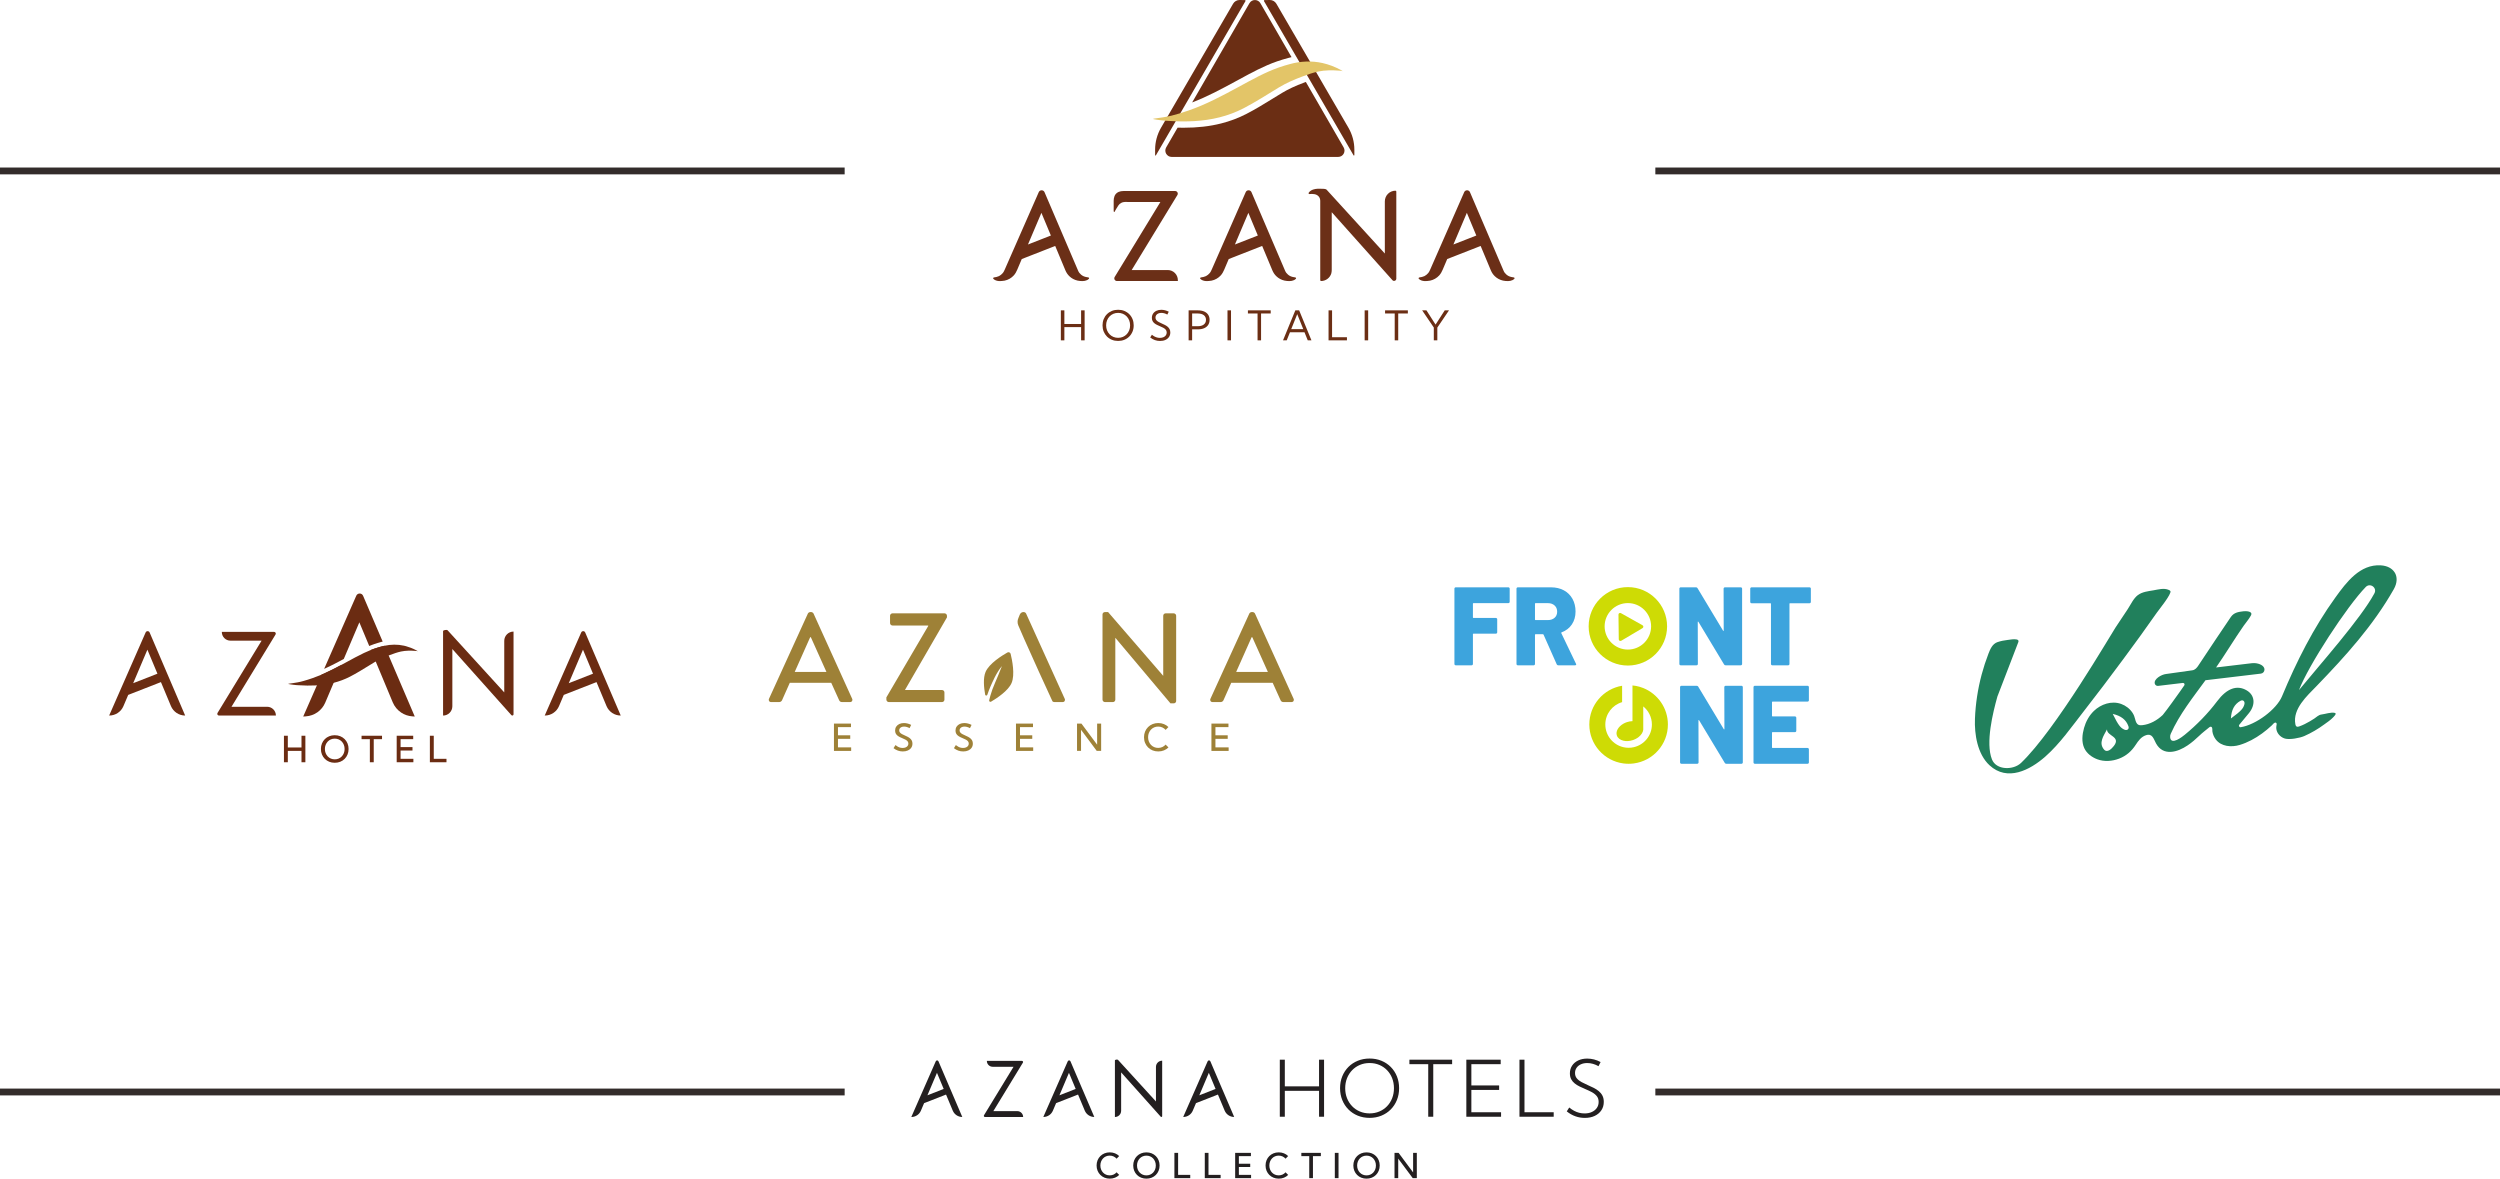 <?xml version="1.0" encoding="UTF-8"?>
<!DOCTYPE svg PUBLIC "-//W3C//DTD SVG 1.1//EN" "http://www.w3.org/Graphics/SVG/1.1/DTD/svg11.dtd">
<!-- Creator: CorelDRAW -->
<svg xmlns="http://www.w3.org/2000/svg" xml:space="preserve" width="182.944mm" height="86.251mm" version="1.1" style="shape-rendering:geometricPrecision; text-rendering:geometricPrecision; image-rendering:optimizeQuality; fill-rule:evenodd; clip-rule:evenodd"
viewBox="0 0 18197.59 8579.48"
 xmlns:xlink="http://www.w3.org/1999/xlink"
 xmlns:xodm="http://www.corel.com/coreldraw/odm/2003"
 data-name="Layer 2">
 <defs>
  <style type="text/css">
   <![CDATA[
    .fil4 {fill:#332C2B;fill-rule:nonzero}
    .fil1 {fill:#CEDB05;fill-rule:nonzero}
    .fil0 {fill:#3DA4DD;fill-rule:nonzero}
    .fil5 {fill:#21805C;fill-rule:nonzero}
    .fil6 {fill:#231F20;fill-rule:nonzero}
    .fil2 {fill:#6B2C12;fill-rule:nonzero}
    .fil7 {fill:#6B2E14;fill-rule:nonzero}
    .fil9 {fill:#6B2F17;fill-rule:nonzero}
    .fil3 {fill:#9E8137;fill-rule:nonzero}
    .fil8 {fill:#E3C568;fill-rule:nonzero}
   ]]>
  </style>
 </defs>
 <g id="Layer_x0020_1">
  <g id="_2085343243888">
   <path class="fil0" d="M10986.26 4387.44c-1.89,1.9 -4.19,2.84 -6.88,2.84l-253.88 0c-2.72,0 -4.06,1.35 -4.06,4.05l0 99.77c0,2.71 1.34,4.05 4.06,4.05l163.03 0c2.7,0 4.98,0.95 6.89,2.84 1.88,1.9 2.83,4.19 2.83,6.89l0 94.9c0,2.72 -0.95,5.01 -2.83,6.89 -1.91,1.91 -4.2,2.84 -6.89,2.84l-163.03 0c-2.72,0 -4.06,1.35 -4.06,4.05l0 216.57c0,2.72 -0.94,5 -2.83,6.89 -1.9,1.9 -4.2,2.83 -6.9,2.83l-115.17 0c-2.72,0 -5.01,-0.94 -6.89,-2.83 -1.9,-1.89 -2.84,-4.18 -2.84,-6.89l0 -548.3c0,-2.7 0.94,-4.99 2.84,-6.89 1.88,-1.89 4.18,-2.84 6.89,-2.84l382.84 0c2.7,0 4.99,0.95 6.88,2.84 1.89,1.9 2.84,4.2 2.84,6.89l0 95.71c0,2.72 -0.95,5.01 -2.84,6.89z"/>
   <path class="fil0" d="M11173.21 4394.34l0 115.18c0,2.72 1.35,4.06 4.06,4.06l90.03 0c20,0 36.22,-5.54 48.67,-16.63 12.42,-11.07 18.65,-25.81 18.65,-44.2 0,-18.92 -6.23,-34.06 -18.65,-45.42 -12.45,-11.36 -28.67,-17.04 -48.67,-17.04l-90.03 0c-2.71,0 -4.06,1.36 -4.06,4.06zm158.17 441.24l-95.71 -215.75c-1.08,-2.16 -2.72,-3.25 -4.86,-3.25l-53.54 0c-2.71,0 -4.06,1.36 -4.06,4.06l0 212.51c0,2.71 -0.94,5 -2.83,6.89 -1.9,1.9 -4.2,2.83 -6.89,2.83l-115.18 0c-2.72,0 -5.01,-0.94 -6.89,-2.83 -1.91,-1.89 -2.84,-4.19 -2.84,-6.89l0 -548.3c0,-2.7 0.94,-4.99 2.84,-6.88 1.88,-1.9 4.18,-2.84 6.89,-2.84l240.9 0c35.68,0 67.03,7.3 94.08,21.89 27.04,14.6 47.99,35.29 62.87,62.05 14.86,26.77 22.3,57.46 22.3,92.06 0,36.24 -8.92,67.6 -26.77,94.09 -17.84,26.5 -42.72,45.71 -74.61,57.58 -2.72,1.09 -3.53,2.98 -2.44,5.68l107.06 223.05c1.08,2.17 1.63,3.79 1.63,4.86 0,4.34 -2.98,6.49 -8.92,6.49l-121.67 0c-5.41,0 -9.19,-2.43 -11.35,-7.29z"/>
   <path class="fil0" d="M12549.06 4277.94c1.89,-1.89 4.18,-2.84 6.89,-2.84l115.18 0c2.71,0 4.99,0.95 6.89,2.84 1.89,1.9 2.83,4.2 2.83,6.89l0 548.3c0,2.72 -0.94,5.01 -2.83,6.89 -1.9,1.9 -4.19,2.84 -6.89,2.84l-110.31 0c-5.41,0 -9.2,-2.16 -11.36,-6.5l-186.55 -309.83c-1.08,-1.63 -2.17,-2.3 -3.23,-2.04 -1.1,0.28 -1.63,1.5 -1.63,3.65l0.81 304.98c0,2.72 -0.94,5.01 -2.83,6.89 -1.9,1.9 -4.2,2.84 -6.89,2.84l-115.18 0c-2.72,0 -5,-0.94 -6.89,-2.84 -1.9,-1.88 -2.83,-4.18 -2.83,-6.89l0 -548.3c0,-2.7 0.94,-4.99 2.83,-6.89 1.89,-1.89 4.18,-2.84 6.89,-2.84l111.12 0c5.4,0 9.19,2.18 11.36,6.49l185.74 309.04c1.07,1.63 2.15,2.31 3.24,2.03 1.07,-0.27 1.62,-1.48 1.62,-3.65l-0.82 -304.16c0,-2.7 0.94,-4.99 2.84,-6.89z"/>
   <path class="fil0" d="M13178.46 4277.94c1.89,1.9 2.84,4.2 2.84,6.89l0 96.53c0,2.71 -0.95,4.99 -2.84,6.89 -1.9,1.9 -4.2,2.83 -6.89,2.83l-141.95 0c-2.72,0 -4.05,1.35 -4.05,4.06l0 437.99c0,2.72 -0.95,5.01 -2.84,6.89 -1.9,1.9 -4.2,2.84 -6.89,2.84l-115.18 0c-2.72,0 -5,-0.94 -6.89,-2.84 -1.9,-1.88 -2.83,-4.18 -2.83,-6.89l0 -437.99c0,-2.71 -1.36,-4.06 -4.06,-4.06l-137.07 0c-2.72,0 -5.01,-0.94 -6.9,-2.83 -1.9,-1.9 -2.83,-4.19 -2.83,-6.89l0 -96.53c0,-2.7 0.94,-4.99 2.83,-6.89 1.89,-1.89 4.19,-2.84 6.9,-2.84l421.77 0c2.7,0 4.99,0.95 6.89,2.84z"/>
   <path class="fil0" d="M12554.19 4994.69c1.88,-1.89 4.18,-2.83 6.89,-2.83l115.18 0c2.71,0 4.99,0.94 6.89,2.83 1.89,1.9 2.83,4.2 2.83,6.89l0 548.3c0,2.72 -0.94,5.01 -2.83,6.89 -1.9,1.9 -4.19,2.84 -6.89,2.84l-110.31 0c-5.41,0 -9.2,-2.16 -11.36,-6.5l-186.55 -309.83c-1.08,-1.62 -2.17,-2.3 -3.24,-2.04 -1.09,0.29 -1.62,1.5 -1.62,3.66l0.81 304.97c0,2.72 -0.94,5.01 -2.83,6.89 -1.9,1.9 -4.2,2.84 -6.89,2.84l-115.18 0c-2.72,0 -5,-0.94 -6.89,-2.84 -1.91,-1.88 -2.84,-4.18 -2.84,-6.89l0 -548.3c0,-2.7 0.94,-4.99 2.84,-6.89 1.89,-1.89 4.18,-2.83 6.89,-2.83l111.12 0c5.4,0 9.19,2.17 11.36,6.49l185.74 309.03c1.07,1.63 2.15,2.31 3.24,2.03 1.07,-0.27 1.62,-1.48 1.62,-3.65l-0.82 -304.16c0,-2.7 0.94,-4.99 2.84,-6.89z"/>
   <path class="fil0" d="M13164.13 5104.19c-1.89,1.9 -4.19,2.84 -6.88,2.84l-254.7 0c-2.71,0 -4.06,1.35 -4.06,4.05l0 99.77c0,2.72 1.35,4.05 4.06,4.05l163.04 0c2.69,0 4.98,0.95 6.88,2.84 1.89,1.9 2.84,4.19 2.84,6.89l0 94.9c0,2.72 -0.95,5.01 -2.84,6.89 -1.9,1.91 -4.2,2.84 -6.88,2.84l-163.04 0c-2.71,0 -4.06,1.35 -4.06,4.05l0 107.07c0,2.71 1.35,4.06 4.06,4.06l254.7 0c2.7,0 4.99,0.94 6.88,2.84 1.89,1.89 2.84,4.19 2.84,6.88l0 95.71c0,2.72 -0.95,5 -2.84,6.89 -1.89,1.9 -4.19,2.83 -6.88,2.83l-383.66 0c-2.72,0 -5,-0.94 -6.89,-2.83 -1.9,-1.89 -2.83,-4.18 -2.83,-6.89l0 -548.3c0,-2.7 0.94,-4.99 2.83,-6.89 1.89,-1.89 4.18,-2.83 6.89,-2.83l383.66 0c2.7,0 4.99,0.94 6.88,2.83 1.89,1.9 2.84,4.2 2.84,6.89l0 95.71c0,2.72 -0.95,5.01 -2.84,6.89z"/>
   <path class="fil1" d="M11849.3 4728.32c-93.3,0 -169.22,-75.93 -169.22,-169.22 0,-93.3 75.92,-169.22 169.22,-169.22 93.3,0 169.22,75.92 169.22,169.22 0,93.29 -75.92,169.22 -169.22,169.22zm0 -454.7c-157.65,0 -285.48,127.83 -285.48,285.48 0,157.65 127.83,285.48 285.48,285.48 157.65,0 285.48,-127.83 285.48,-285.48 0,-157.65 -127.83,-285.48 -285.48,-285.48z"/>
   <path class="fil1" d="M11877.34 4507.17l78.57 44.13c8.05,4.52 8.19,16.05 0.26,20.76l-77.51 46 -77.49 45.98c-7.94,4.71 -17.99,-0.94 -18.1,-10.16l-1.08 -90.11 -1.07 -90.11c-0.11,-9.23 9.81,-15.11 17.86,-10.59l78.57 44.12z"/>
   <path class="fil1" d="M11961.22 5008.24c-17.23,-6.92 -35.23,-12.23 -53.92,-15.67 -0.17,-0.06 -0.41,-0.06 -0.58,-0.11l0 0.11 -0.74 0c-7.62,-1.36 -15.33,-2.46 -23.14,-3.2l0 259.89c-13.04,0.3 -26.78,2.61 -40.53,7.22 -9.14,3.02 -17.64,6.87 -25.44,11.29 -37.09,21.14 -57.7,55.96 -47.75,85.77 6.4,19.34 24.4,32.61 47.75,38.09 20.26,4.77 44.66,3.72 69.06,-4.43 2.21,-0.76 4.42,-1.51 6.52,-2.39 10.54,-4.08 20.21,-9.26 28.77,-15.14 0.18,-0.12 0.36,-0.29 0.59,-0.41 1.98,-1.4 3.9,-2.8 5.71,-4.25 19.27,-15.26 31.61,-34.42 33.71,-53.46 0.06,-0.3 0.12,-0.59 0.12,-0.88 0,-0.3 -0.06,-0.64 -0.06,-0.99l0 -9.72c0,-0.12 0,-0.3 -0.06,-0.42l0 -157.56c38.38,31.09 62.96,78.55 62.96,131.65 0,80.48 -56.37,148.03 -131.73,165.2 -12.17,2.85 -24.8,4.31 -37.79,4.31 -12.98,0 -25.61,-1.45 -37.79,-4.31 -75.35,-17.17 -131.72,-84.72 -131.72,-165.2 0,-77.03 51.66,-142.19 122.22,-162.69l0 -119.31c-135.38,22.47 -238.68,140.21 -238.68,282 0,145.12 108.08,265.01 248.18,283.47 12.34,1.68 24.99,2.5 37.79,2.5 12.81,0 25.44,-0.82 37.79,-2.5 140.11,-18.46 248.19,-138.35 248.19,-283.47 0,-120.24 -74.25,-223.19 -179.42,-265.41z"/>
  </g>
  <g id="_2085343246912">
   <path class="fil2" d="M1685.05 5144.63l259.32 0c35.27,0 63.91,28.63 63.91,63.9l0 0c0,0 -414.31,0 -414.31,0 -9.7,0 -15.7,-10.64 -10.63,-18.93l320.81 -526.17 -226.58 0c-34.75,0 -62.91,-28.16 -62.91,-62.91l0 -1 380.5 0c9.7,0 15.7,10.64 10.63,18.93l-320.81 526.18 0.06 0z"/>
   <path class="fil2" d="M3225.07 5208.71l0 -614.48c0,-8.11 27.57,-12.11 33.15,-6.23l412.24 451.98 0 -375.15c0,-37.33 30.28,-67.55 67.56,-67.55l-0.01 0.01 0 602.19c0,8.12 -9.93,12.12 -15.52,6.24l-429.87 -481.38 0 416.76c0,37.33 -30.28,67.55 -67.55,67.55l0 0 0 0.06z"/>
   <path class="fil2" d="M4391.6 4912.34l-19.35 -45.27 -112.58 -263.21c-5.41,-12.81 -23.47,-12.87 -29.05,-0.17l-179.66 409.07 -16.93 38.51 -69.02 157.2 0.71 0c44.97,0 85.59,-26.81 103.18,-68.2l34.85 -82.06 238.22 -93.18 72.78 174.31c8.7,20.87 23.34,38.22 41.33,50.26 18.04,12 39.62,18.87 62.2,18.87l-126.7 -296.13 0.01 0zm-148.1 -183.25l65.79 157.55 7.23 17.29 -176.55 69.08 0 -0.01c0,0 103.53,-243.92 103.53,-243.92l0 0.01z"/>
   <path class="fil2" d="M1221.01 4912.34l-19.34 -45.27 -112.58 -263.21c-5.41,-12.81 -23.47,-12.87 -29.05,-0.17l-179.66 409.07 -16.93 38.51 -69.02 157.2 0.71 0c44.98,0 85.59,-26.81 103.18,-68.2l34.85 -82.06 238.22 -93.18 72.78 174.31c8.7,20.87 23.34,38.22 41.33,50.26 18.04,12 39.62,18.87 62.2,18.87l-126.7 -296.13 0 0zm-148.09 -183.25l65.79 157.55 7.23 17.29 -176.55 69.08 0 -0.01c0,0 103.53,-243.92 103.53,-243.92l0 0.01z"/>
   <polygon class="fil2" points="2194.59,5355.51 2194.59,5440.93 2095.05,5440.93 2095.05,5355.51 2066.77,5355.51 2066.77,5548.46 2095.05,5548.46 2095.05,5465.74 2194.59,5465.74 2194.59,5548.46 2222.86,5548.46 2222.86,5355.51 "/>
   <path class="fil2" d="M2529.81 5411.89c-4.99,-12.23 -12,-22.81 -21.05,-31.86 -9.11,-8.99 -19.7,-15.99 -31.92,-20.93 -12.23,-4.99 -25.63,-7.47 -40.22,-7.47 -14.58,0 -27.86,2.54 -40.16,7.47 -12.34,4.99 -23.05,11.94 -32.04,20.93 -9.05,9.05 -16.04,19.64 -21.05,31.86 -4.99,12.23 -7.46,25.57 -7.46,40.1 0,14.52 2.47,27.75 7.46,39.92 5,12.23 12,22.87 21.05,31.87 9.06,9.11 19.75,16.1 32.04,21.04 12.29,5 25.63,7.47 40.16,7.47 14.52,0 27.98,-2.53 40.22,-7.47 12.23,-4.93 22.87,-11.93 31.92,-21.04 9.06,-9.06 16.05,-19.64 21.05,-31.87 5,-12.23 7.47,-25.51 7.47,-39.92 0,-14.4 -2.47,-27.8 -7.47,-40.1zm-26.81 69.96c-3.53,9.12 -8.58,17.11 -14.99,23.93 -6.47,6.82 -14.06,12.11 -22.81,15.88 -8.76,3.82 -18.29,5.64 -28.58,5.64 -10.29,0 -19.75,-1.88 -28.45,-5.58 -8.7,-3.71 -16.29,-9 -22.76,-15.82 -6.47,-6.82 -11.52,-14.82 -15.11,-23.99 -3.64,-9.17 -5.4,-19.16 -5.4,-29.98 0,-10.82 1.76,-20.75 5.4,-29.98 3.59,-9.11 8.58,-17.11 15.11,-23.99 6.47,-6.81 14.06,-12.05 22.76,-15.81 8.69,-3.71 18.22,-5.59 28.45,-5.59 10.24,0 19.81,1.88 28.58,5.59 8.75,3.76 16.34,9.05 22.81,15.81 6.41,6.82 11.4,14.82 14.99,23.99 3.53,9.23 5.35,19.16 5.35,29.98 0,10.82 -1.76,20.76 -5.35,29.92z"/>
   <polygon class="fil2" points="2631.82,5355.51 2631.82,5380.43 2692.14,5380.43 2692.14,5548.46 2720.41,5548.46 2720.41,5380.43 2780.78,5380.43 2780.78,5355.51 "/>
   <polygon class="fil2" points="2915.77,5523.47 2915.77,5463.15 3002.49,5463.15 3002.49,5438.17 2915.77,5438.17 2915.77,5380.37 3007.72,5380.37 3007.72,5355.45 2887.5,5355.45 2887.5,5548.4 3009.01,5548.4 3009.01,5523.41 2915.77,5523.41 "/>
   <polygon class="fil2" points="3157.34,5523.47 3157.34,5355.51 3129.06,5355.51 3129.06,5548.46 3249.94,5548.46 3249.94,5523.47 "/>
   <path class="fil2" d="M2441.63 4862.43c14.16,-7.29 28.34,-14.75 42.38,-22.28l-39.09 92.07 -16.17 37.98 -60.97 143.57c-24.69,58.08 -79.19,96.65 -142.27,100.7l-18.46 1.17 99.71 -226.99 15.23 -34.79 19.23 -43.63c8.93,-3.82 17.82,-7.7 26.57,-11.76 14.17,-6.41 28.22,-13.11 42.16,-20.1 10.58,-5.23 21.11,-10.52 31.63,-15.94l0.06 0z"/>
   <path class="fil2" d="M2725.05 4687.87c-8.75,3.12 -17.52,6.36 -26.22,9.88 -3.7,1.47 -7.4,3 -11.17,4.59l-71.96 -172.37 -113.29 266.73c-20.22,10.88 -40.44,21.69 -60.85,32.16 -10.52,5.41 -21.05,10.76 -31.63,15.94 -13.94,6.99 -27.98,13.7 -42.16,20.16 -2.77,1.23 -5.52,2.47 -8.29,3.71l233.75 -532.18c4.41,-10 13.94,-16.28 24.81,-16.28 10.88,0 20.52,6.29 24.87,16.52l142.51 333.28c-2.29,0.6 -4.65,1.18 -6.93,1.83 -0.94,0.29 -1.94,0.53 -2.88,0.77 -8.06,2.23 -16.04,4.47 -23.98,6.87 -8.94,2.65 -17.87,5.47 -26.7,8.58l0.12 -0.18z"/>
   <path class="fil2" d="M3018.95 5215.59l-18.34 -1.24c-28.69,-2 -56.56,-11.52 -80.54,-27.57 -27.33,-18.22 -48.5,-43.98 -61.26,-74.42l-123.99 -297.19 -11.29 -27.1 -23.8 -57.04c8.46,-3.34 16.87,-6.53 25.39,-9.52 8.75,-3.11 17.76,-5.94 26.69,-8.58 7.94,-2.35 15.94,-4.65 23.99,-6.81 0.94,-0.3 1.94,-0.6 2.87,-0.77 6.64,-1.82 13.35,-3.47 20.04,-4.82l17.99 42.16 12.34 28.81 190.01 444.11 -0.11 0z"/>
   <path class="fil2" d="M3040.34 4741.97c-2,-4 -13.28,-3.76 -16.75,-4 -33.98,-2.71 -70.9,-2.71 -104.3,4.41 -27.69,5.88 -54.38,15.7 -80.84,25.51 -3.17,1.18 -6.29,2.36 -9.46,3.59 -7.29,2.77 -14.46,5.64 -21.63,8.58 -7.71,3.17 -15.29,6.47 -22.87,9.94 -16.94,7.7 -33.57,16.04 -49.69,25.22 -0.29,0.12 -0.59,0.3 -0.82,0.48 -3.47,2 -6.94,3.99 -10.4,6.05 -12.18,7.35 -24.22,14.76 -36.28,22.17 -45.98,28.33 -91.83,56.91 -139.69,81.48 -37.74,19.47 -77.66,34.34 -118.82,44.8l0 0c-12.05,3.05 -24.16,5.7 -36.33,7.94 -7.53,1.41 -15.23,2.77 -22.81,3.88 -12.7,1.94 -25.57,3.46 -38.34,4.7 -8.18,0.76 -16.28,1.4 -24.52,1.94 -2.93,0.23 -5.88,0.41 -8.81,0.59 -40.4,2.12 -81.02,1.35 -121.34,-1.23 -13.41,-0.77 -27.17,-1.24 -40.44,-3.29 -3.12,-0.54 -36.34,-4.65 -36.46,-5.65 0,-0.65 -0.12,-1.35 -0.23,-2.06 22.57,-3.11 45.03,-5.94 67.37,-10.17l0 0c7.34,-1.41 14.75,-2.99 22.1,-4.7 7.47,-1.82 14.93,-3.76 22.34,-5.88 21.63,-6 42.97,-13.05 64.26,-20.4 18.63,-6.47 36.97,-13.52 55.09,-21.05 3.52,-1.46 7.05,-2.99 10.52,-4.53 8.93,-3.82 17.82,-7.7 26.57,-11.76 14.16,-6.41 28.22,-13.11 42.16,-20.1 10.58,-5.23 21.11,-10.52 31.63,-15.94 14.16,-7.29 28.34,-14.75 42.38,-22.28 12.11,-6.41 24.1,-12.93 36.16,-19.4 42.8,-23.17 85.31,-47.04 129.22,-67.79 16.28,-7.7 32.69,-14.93 49.44,-21.58 0.3,-0.12 0.59,-0.24 0.83,-0.36 8.46,-3.34 16.87,-6.53 25.39,-9.52 8.76,-3.11 17.76,-5.94 26.69,-8.58 7.94,-2.35 15.94,-4.65 23.99,-6.81 0.94,-0.3 1.94,-0.6 2.87,-0.77 6.64,-1.82 13.35,-3.47 20.05,-4.82 46.79,-10.17 95,-10.99 142.27,-0.47 4.87,1.11 9.76,2.29 14.51,3.64 12.23,3.29 24.28,7.35 36.1,12 13.35,5.29 26.4,11.34 39.1,18.1 2.77,1.47 5.4,3.11 8.11,4.82 0.48,0.29 0.59,1.17 1.65,3.29l0 0z"/>
  </g>
  <g id="_2085343264384">
   <g>
    <polygon class="fil3" points="6070.37,5465.81 6070.37,5267.01 6194.32,5267.01 6194.32,5292.75 6099.56,5292.75 6099.56,5352.27 6188.87,5352.27 6188.87,5378.02 6099.56,5378.02 6099.56,5440.19 6195.64,5440.19 6195.64,5465.94 6070.37,5465.94 "/>
    <path class="fil3" d="M6504.18 5445.81l13.9 -22.42c5.92,4.77 11.73,8.7 17.41,11.85 5.68,3.14 11.48,5.43 17.28,6.88 5.86,1.45 11.78,2.18 17.88,2.18 8.29,0 15.53,-1.33 21.75,-3.99 6.17,-2.66 11,-6.35 14.44,-11.12 3.44,-4.77 5.19,-10.27 5.19,-16.43 0,-6.95 -1.99,-12.75 -6.04,-17.35 -4.05,-4.59 -9.24,-8.51 -15.71,-11.84 -6.47,-3.32 -13.36,-6.47 -20.67,-9.49 -6.47,-2.66 -12.87,-5.56 -19.28,-8.7 -6.41,-3.14 -12.26,-6.76 -17.53,-10.93 -5.25,-4.18 -9.42,-9.19 -12.56,-15.17 -3.14,-5.98 -4.71,-13.17 -4.71,-21.69 0,-10.88 2.72,-20.42 8.22,-28.65 5.5,-8.22 13.05,-14.55 22.72,-19.09 9.67,-4.54 20.85,-6.76 33.48,-6.76 8.57,0 17.34,1.14 26.28,3.38 8.94,2.24 17.77,5.62 26.28,10.03l-11.78 23.75c-6.17,-3.63 -12.75,-6.47 -19.7,-8.46 -6.95,-2.06 -13.66,-3.02 -20.06,-3.02 -7.07,0 -13.3,1.15 -18.61,3.45 -5.32,2.29 -9.55,5.49 -12.51,9.66 -3.01,4.18 -4.53,9.01 -4.53,14.56 0,6.29 1.87,11.61 5.68,15.9 3.81,4.36 8.76,8.1 14.92,11.36 6.17,3.2 12.63,6.35 19.59,9.37 6.7,3.02 13.41,6.16 20.05,9.49 6.65,3.32 12.75,7.24 18.13,11.72 5.38,4.48 9.79,9.85 13.11,16.07 3.32,6.23 4.95,13.72 4.95,22.48 0,11.42 -2.89,21.39 -8.75,29.91 -5.87,8.52 -13.97,15.17 -24.48,19.94 -10.51,4.76 -22.72,7.12 -36.79,7.12 -12.45,0 -24.35,-1.99 -35.71,-6.04 -11.37,-4.05 -22,-10.04 -32.03,-17.94l0.18 0z"/>
    <path class="fil3" d="M6943.78 5445.81l13.9 -22.42c5.92,4.77 11.73,8.7 17.41,11.85 5.68,3.14 11.48,5.43 17.28,6.88 5.86,1.45 11.78,2.18 17.88,2.18 8.28,0 15.53,-1.33 21.75,-3.99 6.17,-2.66 11,-6.35 14.44,-11.12 3.45,-4.77 5.19,-10.27 5.19,-16.43 0,-6.95 -1.99,-12.75 -6.04,-17.35 -4.05,-4.59 -9.25,-8.51 -15.72,-11.84 -6.47,-3.32 -13.35,-6.47 -20.66,-9.49 -6.47,-2.66 -12.87,-5.56 -19.28,-8.7 -6.41,-3.14 -12.26,-6.76 -17.53,-10.93 -5.25,-4.18 -9.42,-9.19 -12.56,-15.17 -3.14,-5.98 -4.71,-13.17 -4.71,-21.69 0,-10.88 2.72,-20.42 8.22,-28.65 5.5,-8.22 13.05,-14.55 22.72,-19.09 9.67,-4.54 20.85,-6.76 33.48,-6.76 8.57,0 17.34,1.14 26.28,3.38 8.94,2.24 17.77,5.62 26.28,10.03l-11.78 23.75c-6.17,-3.63 -12.75,-6.47 -19.7,-8.46 -6.95,-2.06 -13.66,-3.02 -20.06,-3.02 -7.07,0 -13.3,1.15 -18.61,3.45 -5.32,2.29 -9.55,5.49 -12.51,9.66 -3.01,4.18 -4.53,9.01 -4.53,14.56 0,6.29 1.87,11.61 5.68,15.9 3.81,4.36 8.76,8.1 14.92,11.36 6.17,3.2 12.63,6.35 19.59,9.37 6.7,3.02 13.41,6.16 20.05,9.49 6.65,3.32 12.75,7.24 18.13,11.72 5.38,4.48 9.79,9.85 13.11,16.07 3.32,6.23 4.95,13.72 4.95,22.48 0,11.42 -2.89,21.39 -8.75,29.91 -5.87,8.52 -13.97,15.17 -24.48,19.94 -10.51,4.76 -22.72,7.12 -36.79,7.12 -12.45,0 -24.36,-1.99 -35.72,-6.04 -11.36,-4.05 -21.99,-10.04 -32.02,-17.94l0.18 0z"/>
    <polygon class="fil3" points="7395.35,5465.81 7395.35,5267.01 7519.28,5267.01 7519.28,5292.75 7424.53,5292.75 7424.53,5352.27 7513.84,5352.27 7513.84,5378.02 7424.53,5378.02 7424.53,5440.19 7520.61,5440.19 7520.61,5465.94 7395.35,5465.94 "/>
    <polygon class="fil3" points="8015.26,5465.81 7983.17,5465.81 7868.91,5312.33 7868.91,5465.81 7839.73,5465.81 7839.73,5267.01 7871.81,5267.01 7986.08,5420.62 7986.08,5267.01 8015.26,5267.01 "/>
    <path class="fil3" d="M8505.26 5440.55c-9.18,9.19 -20.12,16.37 -32.81,21.52 -12.69,5.19 -26.47,7.73 -41.39,7.73 -14.93,0 -28.71,-2.54 -41.34,-7.67 -12.62,-5.13 -23.62,-12.32 -32.93,-21.69 -9.3,-9.31 -16.55,-20.3 -21.74,-32.88 -5.2,-12.56 -7.74,-26.28 -7.74,-41.15 0,-14.86 2.6,-28.7 7.74,-41.27 5.19,-12.56 12.38,-23.51 21.74,-32.81 9.31,-9.31 20.31,-16.5 32.93,-21.63 12.63,-5.13 26.41,-7.67 41.34,-7.67 14.92,0 28.58,2.6 41.27,7.73 12.68,5.14 23.56,12.33 32.69,21.4l-20.3 20.66c-6.64,-7.49 -14.56,-13.41 -23.81,-17.71 -9.24,-4.29 -19.34,-6.41 -30.27,-6.41 -10.94,0 -20.36,1.94 -29.3,5.75 -8.94,3.86 -16.68,9.3 -23.33,16.31 -6.64,7 -11.79,15.29 -15.47,24.71 -3.69,9.43 -5.5,19.76 -5.5,30.88 0,11.12 1.81,21.46 5.5,30.89 3.68,9.42 8.82,17.7 15.47,24.71 6.64,7.01 14.38,12.44 23.33,16.31 8.94,3.87 18.67,5.75 29.3,5.75 10.63,0 21.03,-2.12 30.27,-6.41 9.25,-4.3 17.11,-10.22 23.69,-17.71l20.66 20.54 0 0.12z"/>
    <polygon class="fil3" points="8818.03,5465.81 8818.03,5267.01 8941.97,5267.01 8941.97,5292.75 8847.22,5292.75 8847.22,5352.27 8936.53,5352.27 8936.53,5378.02 8847.22,5378.02 8847.22,5440.19 8943.3,5440.19 8943.3,5465.94 8818.03,5465.94 "/>
   </g>
   <g>
    <path class="fil3" d="M5597.54 5086.46l283.28 -620.94c2.78,-5.56 11.05,-10.16 15.71,-10.16l9.24 0c4.6,0 12.93,4.6 15.72,10.16l281.4 620.94c5.56,11.97 -1.87,23.99 -15.71,23.99l-58.13 0c-11.06,0 -17.53,-5.56 -21.21,-13.85l-57.23 -126.41 -301.72 0c-18.43,42.42 -37.83,83.93 -56.25,126.42 -2.79,6.47 -10.16,13.84 -21.22,13.84l-58.12 0c-13.85,0 -21.22,-11.97 -15.72,-23.99l-0.06 0zm417.97 -195.6l-113.48 -252.83 -4.6 0 -112.57 252.83 230.64 0z"/>
    <path class="fil3" d="M6451.91 5076.31l304.49 -519.49 0 -3.69 -260.2 0c-9.24,0 -17.53,-8.28 -17.53,-17.53l0 -53.54c0,-9.24 8.29,-17.53 17.53,-17.53l379.23 0c9.25,0 17.53,8.29 17.53,17.53l0 11.97 -305.4 527.76 0 0.91 269.45 0c10.15,0 17.52,8.28 17.52,17.53l0 52.57c0,9.24 -7.37,17.53 -17.52,17.53l-387.52 0c-9.24,0 -17.53,-8.29 -17.53,-17.53l0 -16.62 -0.06 0.13z"/>
    <path class="fil3" d="M7750.11 5086.46c0,0 -280.81,-619.56 -281.4,-620.94 -4.54,-9.92 -17.53,-12.15 -27.2,-9.19 -18.18,5.62 -21.69,27.31 -28.52,42.36 -7.86,17.22 -8.04,37.03 -0.49,54.38l41.09 94.45 108.83 242.43 0.42 0.91 98.32 214.33c3.68,3.39 8.64,5.32 15.23,5.32l58.13 0c13.84,0 21.21,-12.03 15.71,-23.99l-0.12 -0.06z"/>
    <path class="fil3" d="M8025.23 4471.98c0,-9.25 8.29,-16.62 17.53,-16.62l23.09 0 400.44 463.17 0.91 0 0 -436.4c0,-9.24 7.37,-17.53 17.53,-17.53l59.04 0c9.24,0 17.53,8.29 17.53,17.53l0 620.95c0,9.24 -8.29,16.61 -17.53,16.61l-23.99 0 -400.44 -476.1 -0.91 0 0 449.33c0,9.24 -7.37,17.53 -17.53,17.53l-58.13 0c-9.24,0 -17.53,-8.29 -17.53,-17.53l0 -620.95 0 0.01z"/>
    <path class="fil3" d="M8810.84 5086.46l283.27 -620.94c2.79,-5.56 11.06,-10.16 15.72,-10.16l9.24 0c4.6,0 12.93,4.6 15.71,10.16l281.41 620.94c5.55,11.97 -1.88,23.99 -15.72,23.99l-58.13 0c-11.05,0 -17.52,-5.56 -21.21,-13.85l-57.23 -126.41 -301.71 0c-18.43,42.42 -37.83,83.93 -56.26,126.42 -2.78,6.47 -10.15,13.84 -21.21,13.84l-58.13 0c-13.84,0 -21.21,-11.97 -15.71,-23.99l-0.06 0zm417.97 -195.6l-113.49 -252.83 -4.59 0 -112.58 252.83 230.65 0z"/>
    <path class="fil3" d="M7363.2 4971.88c-24.17,56.26 -105.81,110.04 -149.2,135.6 -0.06,0 -0.12,0.06 -0.18,0.12 -6.94,4.05 -15.41,-2.29 -13.66,-10.15 2.24,-10.04 5.01,-21.03 8.52,-32.76 10.57,-35.34 17.71,-56.43 34.51,-94.93 11.11,-25.5 32.75,-76.86 49.84,-121.33 -42.18,50.21 -68.4,116.07 -83.27,148.28 -6.94,15.11 -15.41,38.73 -23.2,60.92 -2.73,7.79 -14.09,6.94 -15.54,-1.21 -9.24,-51.42 -16.07,-121.16 3.14,-165.81 26.1,-60.73 119.04,-118.56 158.75,-141.09 9.24,-5.26 21.03,-0.25 23.56,10.09 10.93,44.35 32.87,151.61 6.76,212.28l-0.06 -0.01z"/>
   </g>
  </g>
  <polygon class="fil4" points="-0,1219.44 6148.25,1219.44 6148.25,1269.17 -0,1269.17 "/>
  <polygon class="fil4" points="12049.34,1219.44 18197.59,1219.44 18197.59,1269.17 12049.34,1269.17 "/>
  <g id="_2085343216768">
   <path class="fil5" d="M15797.87 4301.68c0,0 0.34,0.47 0.47,0.67 12.5,17.88 -88.18,142.04 -97.96,156.21 -79.93,114.99 -162.6,228.11 -245.86,340.63 -94.7,127.96 -190.66,255.04 -288.62,380.6 -86.46,110.8 -172.31,234.29 -278.18,327.53 -112.99,99.49 -275.99,182.95 -405.8,63.31 -88.38,-81.47 -110.66,-226.71 -106.14,-338.77 4.25,-108.6 20.75,-216.67 48.74,-321.74 13.84,-51.68 30.39,-102.61 49.68,-152.49 12.83,-33.05 29.07,-71.16 64.97,-83.47 24.27,-8.25 49.48,-13.17 74.88,-16.09 21.08,-2.4 45.22,-7.85 66.31,-3.25 9.77,2.13 15.43,8.71 11.3,18.69l-152.49 396.55c-32.79,117.25 -87.39,337.24 -39.63,457.67 31.25,78.88 155.09,79.88 212,25.35 252.38,-241.55 651,-930.77 687.71,-985.84 29.45,-44.16 58.92,-88.38 88.24,-132.67 21.68,-32.65 42.17,-79.2 73.96,-102.74 32.32,-24 74.55,-28.33 113.05,-34.79 36.39,-6.12 77.08,-18.75 112.73,-2.79 3.99,1.79 7.91,4.05 10.63,7.44l0 0z"/>
   <path class="fil5" d="M17430.52 4166.55c-18.09,-28.87 -52.87,-48.42 -100.23,-51.35 -151.75,-9.57 -250.85,123.1 -330.06,232.76 -161.33,223.45 -284.03,467.51 -389.44,720.56 -39.5,94.9 -189.26,206.89 -300.39,224.97 -10.18,1.66 -17.02,-10.17 -10.37,-18.08 30.87,-36.77 41.44,-48.95 70.23,-84.79 50.14,-62.32 42.36,-130.55 -16.35,-165.26 -70.63,-41.7 -144.85,-15.1 -215.53,79.27 -66.58,88.98 -149.04,172.91 -234.56,243.01 -16.22,13.3 -101.88,81.99 -107.2,18.82 -0.74,-8.51 0.8,-17.1 4.26,-24.88 63.51,-142.64 161.6,-264.54 252.91,-390.11l403.28 -48.14c30.99,-3.73 44.82,-53.67 -18.49,-72.03 -16.22,-4.71 -33.31,-5.52 -50.07,-3.52l-257.63 30.73c65.1,-93.17 135,-209.35 200.11,-302.59 17.42,-24.87 39.7,-49.68 53.8,-76.4 16.95,-32.13 -39.31,-31.99 -55.2,-30 -38.57,4.66 -68.9,9.58 -91.18,41.5 -12.37,17.69 -206.22,305.91 -234.69,350.67 -11.71,18.42 -25.34,35.05 -47.02,37.64l-190.66 26.81c-33.45,3.99 -89.85,36.31 -81.34,70.09 2.73,10.77 13.23,17.7 24.21,16.36l179.95 -21.48c9.78,-1.2 16.29,9.77 10.7,17.83 -9.98,14.29 -19.94,28.59 -29.92,42.89 -0.54,0.73 -0.99,1.46 -1.53,2.19 -11.71,16.76 -99.09,139.33 -125.55,170.45 -41.44,39.03 -93.17,68.37 -149.44,74.15 -9.51,1 -19.62,1.2 -28,-3.32 -14.03,-7.52 -19.49,-25.01 -22.94,-39.44 -4.13,-17.09 -9.45,-32.05 -19.16,-46.95 -19.62,-29.99 -49.54,-52.94 -83.19,-65.03 -69.23,-24.81 -147.04,1.53 -198.44,51.27 -34.79,33.58 -58.59,77.55 -71.63,123.83 -13.17,46.55 -19.15,101.55 1.8,146.7 17.82,38.51 54.53,65.91 94.3,80.94 51.07,19.29 109.06,14.69 159.47,-4.66 52.07,-20.02 90.38,-54.07 120.5,-100.29 19.29,-29.53 40.04,-58.79 75.15,-70.17 47.35,-15.36 55.47,28.4 73.09,60.12 52.8,95.1 156.68,63.84 230.37,13.64 30.26,-20.62 57.99,-44.56 84.26,-69.83 24.87,-23.94 46.88,-39.91 73.35,-61.78 4.53,-3.73 11.51,-5.59 16.02,-1.86 8.78,7.58 4.33,23.34 6.26,34.11 3.45,20.22 11.77,39.57 24.13,56 40.31,53.34 114.72,58.65 174.57,40.56 58.59,-17.69 112.99,-47.48 162.34,-83.33 24.74,-18.02 48.34,-37.64 70.69,-58.46 6.78,-6.32 19.75,-25.93 30.79,-19.95 8.71,4.79 4.33,16.03 3.12,23.81 -2.13,13.5 -0.67,27 4.4,39.7 9.98,25.08 32.59,44.69 58.52,52 34.38,9.65 108.26,-4.46 140.06,-18.42 51.14,-22.47 99.89,-51.21 144.84,-84.25 21.55,-15.9 44.49,-30.46 63.11,-49.88 5.45,-5.78 32.39,-30.06 14.42,-34.52 -27.79,-6.84 -68.76,8.39 -96.89,11.71 -21.42,2.47 -35.51,18.49 -52.93,29.86 -10.44,6.92 -21.22,13.5 -32.06,19.88 -24.54,14.43 -50.07,27.4 -76.94,36.91 -6.26,2.19 -13.5,4.12 -19.29,0.86 -5.72,-3.12 -7.85,-10.11 -9.11,-16.55 -21.08,-112.19 85.06,-206.22 154.35,-277.91 210.49,-217.8 411.85,-439.98 562.22,-705.2 26.13,-46.08 26.47,-90.31 6.05,-122.7l-0.19 0.54zm-2043.63 1263.28c-16.62,21.42 -48.88,53.27 -72.09,25.6 -40.04,-47.89 -3.52,-97.69 22.14,-146.31 -1.93,49.22 103.61,51.41 49.94,120.71zm74.68 -119.63c-25.07,-12.57 -39.9,-26.07 -82.93,-113.73 60.72,14.16 97.63,42.3 114.45,90.31 7.52,21.48 -11.3,33.58 -31.52,23.35l0 0.07zm777.35 -80.47c3.39,-62.18 24.75,-103.41 69.17,-128.42 19.81,-11.11 35.04,5.32 28.53,27.07 -8.12,26.87 -18.75,43.83 -97.63,101.35l-0.07 0zm1044.7 -911.23c-96.76,181.49 -398.75,520.99 -549.38,704.86 68.57,-180.02 350.21,-611.36 486.14,-750.68 31.92,-32.79 84.73,5.52 63.24,45.89l0 -0.07z"/>
  </g>
  <g id="_2085343226992">
   <g id="Layer_1-2" data-name="Layer 1">
    <g>
     <g>
      <path class="fil6" d="M7230.73 8087.86l173.91 0c23.66,0 42.86,19.2 42.86,42.86l0 0c0,0 -277.88,0 -277.88,0 -6.5,0 -10.53,-7.14 -7.14,-12.69l215.18 -352.93 -151.97 0c-23.31,0 -42.21,-18.91 -42.21,-42.22l0 -0.65 255.22 0c6.5,0 10.53,7.14 7.14,12.7l-215.18 352.93 0.07 -0.01z"/>
      <path class="fil6" d="M8115.48 8130.8l0 -412.11c0,-5.48 18.47,-8.08 22.23,-4.19l276.51 303.15 0 -251.62c0,-25.04 20.28,-45.32 45.32,-45.32l0 0 0 403.88c0,5.48 -6.64,8.08 -10.39,4.19l-288.35 -322.84 0 279.54c0,25.04 -20.28,45.32 -45.32,45.32l0 0z"/>
      <path class="fil6" d="M8898.63 7932l-12.99 -30.38 -75.47 -176.57c-3.61,-8.59 -15.74,-8.66 -19.49,-0.15l-120.51 274.35 -11.33 25.83 -46.32 105.43 0.51 0c30.16,0 57.43,-17.97 69.2,-45.76l23.38 -55.06 159.76 -62.49 48.86 116.9c5.84,14 15.66,25.61 27.7,33.7 12.13,8.01 26.56,12.62 41.71,12.62l-85 -198.65 -0.01 0.22zm-99.36 -122.89l44.1 105.71 4.83 11.62 -118.42 46.32 0 0.01c0,0 69.42,-163.59 69.42,-163.59l0.07 -0.07z"/>
      <path class="fil6" d="M7880.39 7932l-12.99 -30.38 -75.48 -176.57c-3.61,-8.59 -15.74,-8.66 -19.49,-0.15l-120.5 274.35 -11.33 25.83 -46.33 105.43 0.51 0c30.17,0 57.44,-17.97 69.2,-45.76l23.39 -55.06 159.76 -62.49 48.85 116.9c5.84,14 15.66,25.61 27.7,33.7 12.13,8.01 26.56,12.62 41.72,12.62l-85.01 -198.65 0 0.22zm-99.37 -122.89l44.1 105.71 4.83 11.62 -118.41 46.32 0 0.01c0,0 69.41,-163.59 69.41,-163.59l0.07 -0.07z"/>
      <path class="fil6" d="M6919.51 7932l-12.99 -30.38 -75.48 -176.5c-3.6,-8.58 -15.73,-8.66 -19.48,-0.15l-120.51 274.43 -11.33 25.83 -46.32 105.42 0.51 0c30.16,0 57.43,-17.96 69.2,-45.75l23.38 -55.06 159.76 -62.49 48.85 116.9c5.85,14 15.67,25.61 27.71,33.69 12.13,8.02 26.56,12.63 41.71,12.63l-85 -198.65 -0.01 0.07zm-99.28 -122.89l44.09 105.71 4.83 11.62 -118.41 46.32 -0.01 0.01c0,0 69.42,-163.59 69.42,-163.59l0.08 -0.07z"/>
     </g>
     <g>
      <polygon class="fil6" points="9352.22,8128.78 9315.71,8128.78 9315.71,7713.5 9352.22,7713.5 9352.22,7907.61 9601.39,7907.61 9601.39,7713.5 9637.91,7713.5 9637.91,8128.78 9601.39,8128.78 9601.39,7940.22 9352.22,7940.22 "/>
      <path class="fil6" d="M9969.55 8137.08c-31.17,0 -59.89,-5.34 -86.09,-16.09 -26.19,-10.67 -48.92,-25.76 -68.27,-45.24 -19.26,-19.49 -34.2,-42.35 -44.88,-68.69 -10.6,-26.27 -15.95,-54.99 -15.95,-85.94 0,-30.96 5.27,-59.96 15.95,-86.23 10.61,-26.27 25.54,-49.14 44.88,-68.55 19.27,-19.42 42.08,-34.43 68.27,-45.1 26.19,-10.68 54.92,-16.09 86.09,-16.09 31.16,0 59.52,5.34 85.64,16.09 26.12,10.67 48.85,25.76 68.13,45.1 19.26,19.41 34.2,42.21 44.88,68.55 10.6,26.27 15.95,55.06 15.95,86.23 0,31.17 -5.34,59.67 -15.95,85.94 -10.61,26.27 -25.54,49.21 -44.88,68.69 -19.27,19.49 -42.01,34.57 -68.13,45.24 -26.12,10.68 -54.69,16.09 -85.64,16.09zm-0.3 -32.62c25.62,0 49.29,-4.55 70.86,-13.72 21.58,-9.16 40.42,-21.93 56.36,-38.46 15.95,-16.52 28.36,-35.94 37.09,-58.3 8.72,-22.3 13.13,-46.62 13.13,-72.81 0,-26.19 -4.41,-50.51 -13.13,-72.8 -8.73,-22.3 -21.15,-41.78 -37.09,-58.31 -15.95,-16.52 -34.71,-29.36 -56.36,-38.46 -21.64,-9.09 -45.24,-13.72 -70.86,-13.72 -25.61,0 -48.99,4.56 -70.56,13.72 -21.58,9.16 -40.42,21.93 -56.36,38.46 -15.95,16.53 -28.36,35.94 -37.23,58.16 -8.87,22.22 -13.28,46.54 -13.28,72.95 0,26.41 4.41,50.73 13.28,72.95 8.87,22.22 21.29,41.64 37.23,58.16 15.95,16.52 34.71,29.37 56.36,38.46 21.64,9.09 45.1,13.72 70.56,13.72z"/>
      <polygon class="fil6" points="10432.67,8128.78 10396.15,8128.78 10396.15,7746.18 10259.12,7746.18 10259.12,7713.5 10570.06,7713.5 10570.06,7746.18 10432.74,7746.18 10432.74,8128.78 "/>
      <polygon class="fil6" points="10673.54,8128.78 10673.54,7713.5 10923.57,7713.5 10923.57,7746.18 10710.12,7746.18 10710.12,7900.97 10912.24,7900.97 10912.24,7933.66 10710.12,7933.66 10710.12,8096.15 10926.31,8096.16 10926.31,8128.85 10673.54,8128.85 "/>
      <polygon class="fil6" points="11309.41,8128.78 11060.24,8128.78 11060.24,7713.5 11096.75,7713.5 11096.75,8096.08 11309.41,8096.08 "/>
      <path class="fil6" d="M11404.58 8089.74l17.96 -28.21c11.62,9.59 23.46,17.61 35.58,24.1 12.05,6.49 24.46,11.25 37.23,14.43 12.77,3.17 25.61,4.69 38.75,4.69 20.27,0 38.1,-3.53 53.47,-10.68 15.3,-7.07 27.35,-16.95 36.01,-29.5 8.66,-12.56 12.99,-27.07 12.99,-43.45 0,-17.53 -4.76,-31.96 -14.28,-43.29 -9.53,-11.33 -21.72,-20.93 -36.67,-28.8 -14.93,-7.86 -30.81,-15.3 -47.63,-22.29 -13.49,-5.7 -26.77,-11.77 -39.83,-18.11 -13.13,-6.35 -25.04,-13.79 -35.72,-22.3 -10.68,-8.51 -19.27,-18.61 -25.61,-30.45 -6.36,-11.84 -9.53,-26.12 -9.53,-42.93 0,-21.22 5.34,-39.91 16.09,-56.07 10.67,-16.16 25.54,-28.72 44.44,-37.81 18.91,-9.02 40.84,-13.57 65.74,-13.57 16.59,0 33.19,2.09 49.72,6.35 16.53,4.26 32.33,10.53 47.49,18.84l-15.23 30.16c-12.91,-7.36 -26.34,-13.06 -40.27,-17.03 -13.93,-3.97 -27.71,-5.92 -41.42,-5.92 -17.54,0 -32.97,3.03 -46.39,9.16 -13.43,6.07 -23.89,14.58 -31.46,25.47 -7.58,10.9 -11.33,23.52 -11.33,37.96 0,15.66 4.47,28.8 13.42,39.33 8.95,10.53 20.49,19.48 34.64,26.99 14.14,7.5 29.01,14.72 44.74,21.71 14.21,6.07 28.21,12.56 41.92,19.42 13.79,6.85 26.27,14.79 37.52,23.95 11.26,9.16 20.28,20.06 26.99,32.84 6.71,12.77 10.11,28.07 10.11,45.97 0,23.09 -5.77,43.37 -17.47,60.9 -11.62,17.54 -27.77,31.17 -48.41,40.99 -20.71,9.81 -44.74,14.64 -72.24,14.64 -23.95,0 -47.05,-3.96 -69.05,-11.91 -22.01,-7.94 -42.79,-19.76 -62.14,-35.42l-0.13 -0.15z"/>
     </g>
     <g>
      <path class="fil6" d="M8146.8 8552.35c-8.51,8.51 -18.62,15.16 -30.38,19.92 -11.77,4.75 -24.54,7.14 -38.32,7.14 -13.79,0 -26.56,-2.39 -38.25,-7.14 -11.69,-4.76 -21.86,-11.4 -30.45,-20.06 -8.66,-8.65 -15.3,-18.76 -20.13,-30.38 -4.76,-11.62 -7.14,-24.32 -7.14,-38.1 0,-13.79 2.38,-26.56 7.14,-38.18 4.75,-11.62 11.47,-21.78 20.13,-30.38 8.58,-8.58 18.76,-15.23 30.45,-19.98 11.69,-4.76 24.46,-7.14 38.25,-7.14 13.78,0 26.48,2.38 38.17,7.14 11.77,4.75 21.79,11.4 30.24,19.77l-18.76 19.12c-6.14,-6.93 -13.5,-12.41 -22.01,-16.38 -8.51,-3.97 -17.89,-5.92 -28,-5.92 -10.1,0 -18.83,1.8 -27.13,5.34 -8.23,3.53 -15.45,8.58 -21.58,15.08 -6.14,6.5 -10.9,14.14 -14.29,22.88 -3.39,8.72 -5.12,18.25 -5.12,28.58 0,10.32 1.66,19.83 5.12,28.57 3.39,8.73 8.16,16.38 14.29,22.88 6.13,6.5 13.35,11.55 21.58,15.08 8.23,3.53 17.32,5.34 27.13,5.34 9.82,0 19.49,-1.95 28,-5.92 8.51,-3.97 15.81,-9.45 21.86,-16.38l19.12 18.98 0.08 0.14z"/>
      <path class="fil6" d="M8344.8 8579.48c-13.78,0 -26.55,-2.38 -38.32,-7.14 -11.76,-4.76 -21.93,-11.4 -30.52,-20.06 -8.66,-8.65 -15.3,-18.76 -20.06,-30.38 -4.75,-11.62 -7.14,-24.31 -7.14,-38.1 0,-13.79 2.39,-26.56 7.14,-38.17 4.76,-11.62 11.4,-21.79 20.06,-30.38 8.65,-8.59 18.83,-15.23 30.52,-19.99 11.77,-4.76 24.54,-7.14 38.32,-7.14 13.79,0 26.71,2.38 38.32,7.14 11.62,4.76 21.79,11.4 30.38,19.99 8.66,8.58 15.3,18.69 20.06,30.38 4.76,11.62 7.14,24.39 7.14,38.17 0,13.79 -2.38,26.41 -7.14,38.1 -4.76,11.62 -11.4,21.79 -20.06,30.38 -8.65,8.66 -18.76,15.3 -30.38,20.06 -11.62,4.76 -24.39,7.14 -38.32,7.14zm0 -23.81c9.82,0 18.91,-1.8 27.21,-5.41 8.38,-3.61 15.59,-8.66 21.72,-15.15 6.14,-6.5 10.89,-14.08 14.28,-22.81 3.39,-8.72 5.13,-18.18 5.13,-28.5 0,-10.32 -1.66,-19.84 -5.13,-28.58 -3.46,-8.73 -8.15,-16.38 -14.28,-22.88 -6.14,-6.49 -13.35,-11.54 -21.72,-15.08 -8.37,-3.53 -17.39,-5.34 -27.21,-5.34 -9.81,0 -18.83,1.81 -27.13,5.34 -8.3,3.54 -15.52,8.59 -21.72,15.08 -6.2,6.5 -10.96,14.14 -14.43,22.88 -3.46,8.73 -5.12,18.25 -5.12,28.58 0,10.32 1.73,19.84 5.12,28.58 3.47,8.72 8.23,16.37 14.43,22.87 6.14,6.5 13.43,11.55 21.72,15.08 8.3,3.54 17.32,5.34 27.13,5.34l0 0z"/>
      <polygon class="fil6" points="8663.76,8575.8 8548.51,8575.8 8548.51,8391.87 8575.5,8391.87 8575.5,8551.99 8663.82,8551.99 8663.82,8575.8 "/>
      <polygon class="fil6" points="8884.92,8575.8 8769.68,8575.8 8769.68,8391.87 8796.67,8391.87 8796.67,8551.99 8884.99,8551.99 8884.99,8575.8 "/>
      <polygon class="fil6" points="8990.78,8575.8 8990.78,8391.87 9105.44,8391.87 9105.44,8415.68 9017.76,8415.68 9017.76,8470.74 9100.38,8470.74 9100.38,8494.55 9017.76,8494.55 9017.76,8552.06 9106.66,8552.06 9106.66,8575.87 8990.78,8575.87 "/>
      <path class="fil6" d="M9376.68 8552.35c-8.51,8.51 -18.62,15.16 -30.38,19.92 -11.77,4.75 -24.54,7.14 -38.32,7.14 -13.78,0 -26.56,-2.39 -38.25,-7.14 -11.69,-4.76 -21.86,-11.4 -30.45,-20.06 -8.66,-8.65 -15.3,-18.76 -20.13,-30.38 -4.76,-11.62 -7.14,-24.32 -7.14,-38.1 0,-13.79 2.38,-26.56 7.14,-38.18 4.76,-11.62 11.47,-21.78 20.13,-30.38 8.58,-8.58 18.76,-15.23 30.45,-19.98 11.69,-4.76 24.46,-7.14 38.25,-7.14 13.79,0 26.48,2.38 38.17,7.14 11.77,4.75 21.79,11.4 30.24,19.77l-18.76 19.12c-6.14,-6.93 -13.5,-12.41 -22.01,-16.38 -8.51,-3.97 -17.89,-5.92 -27.99,-5.92 -10.11,0 -18.84,1.8 -27.14,5.34 -8.23,3.53 -15.44,8.58 -21.58,15.08 -6.14,6.5 -10.89,14.14 -14.28,22.88 -3.4,8.72 -5.13,18.25 -5.13,28.58 0,10.32 1.66,19.83 5.13,28.57 3.39,8.73 8.15,16.38 14.28,22.88 6.14,6.5 13.35,11.55 21.58,15.08 8.23,3.53 17.32,5.34 27.14,5.34 9.81,0 19.48,-1.95 27.99,-5.92 8.51,-3.97 15.81,-9.45 21.86,-16.38l19.13 18.98 0.07 0.14z"/>
      <polygon class="fil6" points="9557.02,8575.8 9530.02,8575.8 9530.02,8415.68 9472.52,8415.68 9472.52,8391.87 9614.52,8391.87 9614.52,8415.68 9557.02,8415.68 "/>
      <polygon class="fil6" points="9743.19,8575.8 9716.2,8575.8 9716.2,8391.87 9743.19,8391.87 "/>
      <path class="fil6" d="M9947.03 8579.48c-13.79,0 -26.55,-2.38 -38.32,-7.14 -11.76,-4.76 -21.93,-11.4 -30.52,-20.06 -8.66,-8.65 -15.3,-18.76 -20.06,-30.38 -4.76,-11.62 -7.14,-24.31 -7.14,-38.1 0,-13.79 2.38,-26.56 7.14,-38.17 4.76,-11.62 11.4,-21.79 20.06,-30.38 8.65,-8.59 18.83,-15.23 30.52,-19.99 11.77,-4.76 24.54,-7.14 38.32,-7.14 13.79,0 26.7,2.38 38.32,7.14 11.62,4.76 21.79,11.4 30.38,19.99 8.66,8.58 15.3,18.69 20.06,30.38 4.76,11.62 7.14,24.39 7.14,38.17 0,13.79 -2.38,26.41 -7.14,38.1 -4.76,11.62 -11.4,21.79 -20.06,30.38 -8.65,8.66 -18.76,15.3 -30.38,20.06 -11.62,4.76 -24.39,7.14 -38.32,7.14zm0 -23.81c9.82,0 18.91,-1.8 27.21,-5.41 8.38,-3.61 15.59,-8.66 21.72,-15.15 6.13,-6.5 10.89,-14.08 14.28,-22.81 3.39,-8.72 5.12,-18.18 5.12,-28.5 0,-10.32 -1.66,-19.84 -5.12,-28.58 -3.46,-8.73 -8.16,-16.38 -14.28,-22.88 -6.14,-6.49 -13.35,-11.54 -21.72,-15.08 -8.37,-3.53 -17.39,-5.34 -27.21,-5.34 -9.82,0 -18.83,1.81 -27.13,5.34 -8.31,3.54 -15.52,8.59 -21.72,15.08 -6.21,6.5 -10.97,14.14 -14.43,22.88 -3.46,8.73 -5.12,18.25 -5.12,28.58 0,10.32 1.73,19.84 5.12,28.58 3.46,8.72 8.23,16.37 14.43,22.87 6.14,6.5 13.42,11.55 21.72,15.08 8.3,3.54 17.32,5.34 27.13,5.34l0 0z"/>
      <polygon class="fil6" points="10313.1,8575.8 10283.44,8575.8 10177.73,8433.79 10177.73,8575.8 10150.74,8575.8 10150.74,8391.87 10180.4,8391.87 10286.11,8534.03 10286.11,8391.87 10313.1,8391.87 "/>
     </g>
    </g>
   </g>
  </g>
  <polygon class="fil4" points="-0,7923.81 6148.25,7923.81 6148.25,7973.55 -0,7973.55 "/>
  <polygon class="fil4" points="12049.34,7923.81 18197.59,7923.81 18197.59,7973.55 12049.34,7973.55 "/>
  <g id="_2121295513600">
   <g>
    <polygon class="fil7" points="7747.58,2477.4 7721.94,2477.4 7721.94,2259.08 7747.58,2259.08 7747.58,2358.33 7869.37,2358.33 7869.37,2259.08 7895,2259.08 7895,2477.4 7869.37,2477.4 7869.37,2381.05 7747.58,2381.05 "/>
    <path class="fil7" d="M8138.83 2481.72c-16.37,0 -31.49,-2.79 -45.32,-8.43 -13.83,-5.63 -25.81,-13.58 -36.01,-23.78 -10.21,-10.27 -18.09,-22.25 -23.73,-36.08 -5.64,-13.82 -8.43,-28.89 -8.43,-45.2 0,-16.31 2.8,-31.5 8.43,-45.33 5.64,-13.82 13.53,-25.86 23.73,-36.01 10.2,-10.21 22.18,-18.09 36.01,-23.73 13.83,-5.63 28.95,-8.42 45.32,-8.42 16.37,0 31.5,2.79 45.27,8.42 13.77,5.64 25.75,13.53 35.95,23.73 10.21,10.21 18.1,22.19 23.73,36.01 5.64,13.83 8.43,28.96 8.43,45.33 0,16.37 -2.79,31.38 -8.43,45.2 -5.64,13.83 -13.53,25.87 -23.73,36.08 -10.2,10.27 -22.18,18.15 -35.95,23.78 -13.77,5.64 -28.89,8.43 -45.27,8.43zm0 -22.66c12.52,0 24.09,-2.25 34.71,-6.82 10.62,-4.57 19.88,-10.91 27.71,-19.16 7.83,-8.19 13.94,-17.81 18.27,-28.84 4.33,-11.03 6.47,-23.02 6.47,-36.01 0,-12.99 -2.14,-25.04 -6.47,-36.07 -4.34,-11.04 -10.38,-20.71 -18.27,-28.9 -7.9,-8.19 -17.09,-14.53 -27.71,-19.04 -10.61,-4.52 -22.18,-6.76 -34.71,-6.76 -12.51,0 -24.08,2.25 -34.71,6.76 -10.61,4.51 -19.87,10.85 -27.7,19.04 -7.83,8.19 -14,17.86 -18.33,28.9 -4.39,11.03 -6.53,23.08 -6.53,36.07 0,12.99 2.2,25.04 6.53,36.07 4.4,11.03 10.5,20.71 18.33,28.9 7.89,8.19 17.09,14.53 27.7,19.04 10.62,4.51 22.19,6.76 34.71,6.76l0 0.06z"/>
    <path class="fil7" d="M8372.33 2456.16l12.4 -19.64c6.29,5.16 12.63,9.43 18.92,12.81 6.3,3.38 12.76,5.93 19.29,7.59 6.53,1.66 13.23,2.5 19.99,2.5 9.91,0 18.56,-1.66 25.98,-4.92 7.41,-3.32 13.23,-7.89 17.38,-13.77 4.16,-5.87 6.24,-12.63 6.24,-20.29 0,-8.37 -2.38,-15.24 -7.06,-20.76 -4.69,-5.46 -10.8,-10.15 -18.27,-14.06 -7.48,-3.86 -15.43,-7.6 -23.85,-11.04 -7.06,-3.02 -14.11,-6.23 -21.12,-9.61 -7,-3.38 -13.35,-7.35 -18.99,-11.87 -5.69,-4.51 -10.2,-9.97 -13.58,-16.37 -3.38,-6.41 -5.1,-14.11 -5.1,-23.14 0,-11.57 2.9,-21.71 8.72,-30.56 5.81,-8.83 13.88,-15.72 24.2,-20.64 10.33,-4.92 22.24,-7.42 35.71,-7.42 9.14,0 18.27,1.19 27.53,3.56 9.25,2.38 18.15,5.88 26.76,10.38l-10.5 20.94c-6.82,-3.97 -13.89,-7.06 -21.3,-9.13 -7.42,-2.14 -14.71,-3.2 -21.89,-3.2 -8.54,0 -16.01,1.42 -22.48,4.27 -6.48,2.84 -11.51,6.82 -15.13,11.93 -3.62,5.1 -5.46,11.03 -5.46,17.86 0,7.6 2.2,13.95 6.64,19.04 4.39,5.16 10.15,9.62 17.14,13.35 7.06,3.74 14.48,7.36 22.37,10.86 7.48,3.32 14.89,6.76 22.19,10.38 7.29,3.61 14,7.89 19.92,12.81 5.94,4.92 10.74,10.73 14.36,17.56 3.62,6.82 5.4,15.01 5.4,24.62 0,12.34 -3.09,23.14 -9.32,32.4 -6.23,9.25 -14.89,16.49 -26.1,21.6 -11.21,5.16 -24.32,7.71 -39.39,7.71 -13.17,0 -25.75,-2.14 -37.67,-6.41 -11.93,-4.28 -23.26,-10.68 -33.94,-19.23l0 -0.11z"/>
    <path class="fil7" d="M8652 2477.4l0 -218.32 67.22 0c17.86,0 33.16,2.79 45.92,8.31 12.76,5.52 22.54,13.47 29.3,23.72 6.76,10.27 10.21,22.61 10.21,36.96 0,14.36 -3.38,26.58 -10.21,36.96 -6.76,10.38 -16.55,18.39 -29.3,23.96 -12.75,5.58 -28.06,8.37 -45.92,8.37l-41.65 0 0 80.03 -25.63 0 0.06 0zm25.63 -102.75l39.45 0c19.58,0 34.77,-4.1 45.39,-12.33 10.67,-8.25 16.01,-19.65 16.01,-34.18 0,-14.53 -5.34,-25.92 -16.01,-34.05 -10.68,-8.13 -25.81,-12.23 -45.39,-12.23l-39.45 0 0 92.85 0 -0.06z"/>
    <polygon class="fil7" points="8960.62,2477.4 8934.98,2477.4 8934.98,2259.08 8960.62,2259.08 "/>
    <polygon class="fil7" points="9179.41,2477.4 9153.78,2477.4 9153.78,2281.8 9083.6,2281.8 9083.6,2259.08 9249.53,2259.08 9249.53,2281.8 9179.35,2281.8 9179.35,2477.4 "/>
    <path class="fil7" d="M9366.05 2477.4l-26.94 0 89.64 -218.32 27.82 0 89.52 218.32 -26.93 0 -23.73 -58.97 -105.66 0 -23.73 58.97zm32.75 -81.64l87.62 0 -43.78 -109.04 -43.79 109.04 -0.06 0z"/>
    <polygon class="fil7" points="9804.47,2477.4 9670.57,2477.4 9670.57,2259.08 9696.2,2259.08 9696.2,2454.68 9804.47,2454.68 "/>
    <polygon class="fil7" points="9958.96,2477.4 9933.33,2477.4 9933.33,2259.08 9958.96,2259.08 "/>
    <polygon class="fil7" points="10177.76,2477.4 10152.12,2477.4 10152.12,2281.8 10081.94,2281.8 10081.94,2259.08 10247.87,2259.08 10247.87,2281.8 10177.7,2281.8 10177.7,2477.4 "/>
    <polygon class="fil7" points="10462.34,2477.4 10436.71,2477.4 10436.71,2384.13 10351.99,2259.14 10383.13,2259.14 10449.52,2362.78 10516.21,2259.14 10547.23,2259.14 10462.4,2384.43 10462.4,2477.46 "/>
   </g>
   <path class="fil7" d="M8989.01 594.86c-94.45,51.14 -200.23,108.33 -311.34,150.93l114.02 -197.56 303.1 -524.91c17.75,-30.74 61.94,-30.74 79.68,0l226.68 392.61c-8.07,1.84 -16.13,3.92 -24.14,6.12 -26.04,7.11 -53.93,15.13 -81.34,24.68 -96.65,33.81 -186.11,82.52 -272.6,129.69 -11.34,6.17 -22.73,12.33 -34.06,18.44l0 0z"/>
   <path class="fil7" d="M9740.73 1142.21l-1212.21 0c-35.42,0 -57.6,-38.39 -39.87,-69.06l83.12 -143.98c14.65,0.48 29.07,0.66 43.25,0.66 101.27,0 190.62,-10.21 273.44,-31.2 64.72,-16.31 126.54,-39.63 183.72,-69.17 66.57,-34.23 130.75,-73.81 192.81,-112.07 22.01,-13.58 44.85,-27.58 67.27,-41.17 45.15,-27.23 97.65,-51.73 160.42,-74.98 4.22,-1.54 8.43,-3.14 12.64,-4.69l275.22 476.63c17.74,30.67 -4.46,69.05 -39.87,69.05l0.06 0z"/>
   <path class="fil7" d="M9061.56 0.65c3.8,0.06 6.11,4.16 4.22,7.48l-651.82 1122.45c-1.6,2.73 -5.75,1.72 -5.87,-1.48l0 -39.46c0.06,-56.12 14.95,-111.29 43.13,-159.82l524.56 -902.65c9.79,-16.79 27.82,-27.17 47.28,-27.17l38.51 0.71 0 -0.06z"/>
   <path class="fil7" d="M9204.96 0.65c-3.8,0.06 -6.12,4.16 -4.22,7.48l651.81 1122.45c1.6,2.73 5.76,1.72 5.88,-1.48l0 -39.46c-0.06,-56.12 -14.95,-111.29 -43.13,-159.82l-524.56 -902.65c-9.8,-16.79 -27.83,-27.17 -47.29,-27.17l-38.5 0.71 0 -0.06z"/>
   <path class="fil8" d="M9772.29 520.11c-1.48,-3.14 -1.66,-4.46 -2.38,-4.87 -3.85,-2.49 -7.83,-4.92 -11.87,-7.05 -41.41,-22.01 -85.49,-39.1 -131.34,-49.37 -78.97,-17.68 -159.89,-13.7 -237.49,7.66 -26.28,7.23 -52.56,14.77 -78.31,23.78 -105.42,36.9 -202.18,92.26 -300,145.18 -116.16,62.83 -232.62,125.06 -357.86,168.42 -41.71,14.41 -83.77,27.94 -126.67,38.33 -43.25,10.44 -87.09,15.9 -131.05,21.89 0.12,1 0.24,2.02 0.36,3.02 0.18,1.48 48.83,7.41 53.4,8.19 19.4,3.08 39.51,3.74 59.09,4.98 123.4,7.83 248.7,4.33 369.07,-26.16 60.22,-15.25 118.78,-37.02 173.95,-65.5 88.4,-45.56 172.11,-100.32 257.42,-151.75 53.16,-32.04 110.11,-57.25 168.19,-78.78 38.74,-14.36 77.78,-28.72 118.3,-37.32 48.88,-10.38 102.93,-10.44 152.65,-6.47 5.09,0.42 21.76,0 24.56,5.87l0 -0.05z"/>
   <path class="fil9" d="M7925.88 2029.84c2.02,-1.95 2.26,-4.27 1.42,-6.23 -0.59,-1.84 -2.02,-3.14 -3.79,-3.79 -0.54,-0.24 -1.07,-0.36 -1.6,-0.42 -0.12,0 -0.24,-0.12 -0.42,-0.12 -12.75,-1.66 -25.92,-4.33 -37.49,-10.15 -10.62,-5.34 -20.47,-14.07 -27.77,-23.44 -4.09,-5.28 -6.58,-10.61 -9.13,-16.61 -8.78,-20.46 -17.51,-40.93 -26.28,-61.34 -12.76,-29.9 -25.57,-59.74 -38.33,-89.64 -10.62,-24.86 -21.24,-49.72 -31.92,-74.51 -4.86,-11.45 -9.79,-22.9 -14.65,-34.29 -6.11,-14.29 -12.23,-28.54 -18.33,-42.83 -8.78,-20.47 -17.51,-40.93 -26.28,-61.4 -12.7,-29.72 -25.39,-59.38 -38.09,-89.11 -11.51,-27 -23.08,-53.92 -34.59,-80.92 -5.28,-12.28 -10.27,-24.74 -15.79,-36.9 -7.83,-17.38 -33.4,-17.44 -41.41,-0.18 -1.12,2.44 -2.14,4.87 -3.2,7.36 -6.7,15.25 -13.35,30.44 -20.05,45.68 -10.91,24.86 -21.83,49.67 -32.75,74.52 -13.05,29.78 -26.16,59.5 -39.21,89.29 -13.06,29.72 -26.11,59.38 -39.16,89.11 -10.85,24.68 -21.65,49.36 -32.51,74.04 -6.58,14.95 -13.11,29.9 -19.7,44.85 -5.76,13.11 -11.51,26.16 -17.27,39.21 -8.43,19.17 -16.85,38.39 -25.27,57.61 -5.82,13.17 -11.57,26.34 -17.33,39.51 -4.51,10.32 -9.14,20.88 -16.67,29.36 -7.47,8.43 -16.31,16.25 -26.52,21.18 -11.27,5.46 -24.08,8.01 -36.43,9.61 -4.92,0.66 -8.66,6.47 -4.39,10.62 10.67,10.27 24.92,14.65 39.45,15.84 7.53,0.6 14.95,-0.12 22.42,-0.48 6.64,-0.29 13.29,-1.18 19.76,-2.49 25.56,-5.22 49.48,-18.87 66.97,-38.27 11.21,-12.45 18.75,-26.7 25.22,-41.95 6.23,-14.71 12.51,-29.48 18.74,-44.2 4.64,-10.91 9.32,-21.89 13.95,-32.87 7.36,-2.9 14.71,-5.75 22.13,-8.66 19.99,-7.83 39.93,-15.6 59.92,-23.44 24.14,-9.43 48.28,-18.92 72.43,-28.35 21,-8.19 42.01,-16.44 62.95,-24.63 6.94,-2.73 13.83,-5.39 20.76,-8.13 1.72,-0.65 3.5,-1.24 5.28,-1.9 3.86,9.32 7.77,18.57 11.63,27.88 10.03,23.97 20.05,48 30.08,71.97 8.83,21.12 17.68,42.31 26.46,63.42 1.9,4.57 3.79,9.13 5.69,13.64 6.7,16.08 16.19,30.68 28.72,42.84 16.61,16.19 37.85,27.58 60.52,32.39 11.8,2.49 24.44,3.68 36.49,3.44 10.97,-0.24 22,-2.14 31.97,-6.88 4.4,-2.08 8.43,-4.98 12.05,-8.25 0.36,-0.24 0.66,-0.48 0.94,-0.83 0.06,-0.06 0.12,-0.12 0.18,-0.18l0.18 -0.01zm-276.46 -315.43c-18.8,7.35 -37.67,14.71 -56.47,22.13l-100.33 39.27c-3.32,1.3 -6.64,2.61 -10.03,3.91 1.54,-3.67 3.14,-7.35 4.69,-11.03 8.72,-20.53 17.45,-41.05 26.17,-61.58 10.49,-24.8 21.06,-49.6 31.56,-74.33 9.13,-21.48 18.21,-42.89 27.34,-64.37 2.73,-6.41 5.4,-12.75 8.13,-19.16 7.3,17.56 14.65,35.06 21.95,52.62 12.75,30.56 25.5,61.05 38.21,91.6 2.9,6.99 5.87,14 8.78,21l-0.01 -0.06z"/>
   <path class="fil9" d="M9432.35 2029.84c2.02,-1.95 2.26,-4.27 1.42,-6.23 -0.41,-1.3 -1.24,-2.31 -2.37,-3.02 0,0 0,0 0,0 -0.48,-0.3 -0.9,-0.6 -1.42,-0.77 -0.54,-0.24 -1.07,-0.36 -1.6,-0.42 -0.12,0 -0.24,-0.12 -0.42,-0.12 -12.75,-1.66 -25.92,-4.33 -37.49,-10.15 -10.62,-5.34 -20.47,-14.07 -27.77,-23.44 -4.09,-5.28 -6.58,-10.61 -9.13,-16.61 -8.78,-20.46 -17.51,-40.93 -26.28,-61.34 -12.76,-29.9 -25.57,-59.74 -38.33,-89.64 -10.62,-24.86 -21.24,-49.72 -31.92,-74.51 -4.86,-11.45 -9.79,-22.9 -14.65,-34.29 -6.11,-14.29 -12.23,-28.54 -18.33,-42.83 -8.78,-20.47 -17.51,-40.93 -26.28,-61.4 -12.7,-29.72 -25.39,-59.38 -38.09,-89.11 -11.51,-27 -23.08,-53.92 -34.59,-80.92 -5.28,-12.28 -10.27,-24.74 -15.79,-36.9 -7.83,-17.38 -33.4,-17.44 -41.41,-0.18 -1.12,2.44 -2.14,4.87 -3.2,7.36 -6.7,15.25 -13.35,30.44 -20.05,45.68 -10.91,24.86 -21.83,49.67 -32.75,74.52 -13.05,29.78 -26.16,59.5 -39.21,89.29 -13.05,29.72 -26.11,59.38 -39.16,89.11 -10.85,24.68 -21.65,49.36 -32.51,74.04 -6.58,14.95 -13.11,29.9 -19.7,44.85 -5.76,13.11 -11.51,26.16 -17.27,39.21 -8.43,19.17 -16.84,38.39 -25.27,57.61 -5.76,13.17 -11.57,26.34 -17.33,39.51 -4.51,10.32 -9.13,20.88 -16.67,29.36 -7.47,8.43 -16.31,16.25 -26.52,21.18 -11.27,5.46 -24.08,8.01 -36.43,9.61 -4.92,0.66 -8.66,6.47 -4.39,10.62 10.68,10.27 24.92,14.65 39.45,15.84 7.53,0.6 14.95,-0.12 22.42,-0.48 6.64,-0.29 13.29,-1.18 19.76,-2.49 25.56,-5.22 49.48,-18.87 66.97,-38.27 11.21,-12.45 18.75,-26.7 25.22,-41.95 6.23,-14.71 12.51,-29.48 18.8,-44.2 4.64,-10.91 9.32,-21.89 13.95,-32.87 7.36,-2.9 14.71,-5.75 22.13,-8.66 19.99,-7.83 39.92,-15.6 59.92,-23.44 24.14,-9.43 48.28,-18.92 72.43,-28.35 21,-8.19 42.01,-16.44 62.95,-24.63 6.94,-2.73 13.82,-5.39 20.76,-8.13 1.72,-0.65 3.5,-1.24 5.28,-1.9 3.86,9.32 7.77,18.57 11.63,27.88 10.03,23.97 20.05,48 30.08,71.97 8.83,21.12 17.68,42.31 26.46,63.42 1.9,4.57 3.79,9.13 5.69,13.64 6.7,16.08 16.19,30.68 28.72,42.84 16.61,16.19 37.85,27.58 60.51,32.39 11.81,2.49 24.45,3.68 36.49,3.44 10.98,-0.24 22.01,-2.14 31.98,-6.88 4.39,-2.08 8.43,-4.98 12.05,-8.25 0.36,-0.24 0.65,-0.48 0.94,-0.78 0.06,-0.05 0.12,-0.11 0.24,-0.17l0.06 -0.07zm-276.52 -315.43c-18.8,7.35 -37.67,14.71 -56.48,22.13 -33.45,13.11 -66.91,26.16 -100.32,39.27 -3.32,1.3 -6.64,2.61 -10.03,3.91 1.54,-3.67 3.14,-7.35 4.69,-11.03 8.72,-20.53 17.45,-41.05 26.17,-61.58 10.49,-24.8 21.06,-49.6 31.56,-74.33 9.13,-21.48 18.21,-42.89 27.34,-64.37 2.73,-6.41 5.4,-12.75 8.13,-19.16 7.3,17.56 14.65,35.06 21.95,52.62 12.75,30.56 25.5,61.05 38.21,91.6 2.9,6.99 5.87,14 8.78,21l-0.01 -0.06z"/>
   <path class="fil9" d="M11022.71 2029.84c2.01,-1.95 2.25,-4.27 1.42,-6.23 -0.6,-1.84 -2.02,-3.14 -3.8,-3.79 -0.54,-0.24 -1.06,-0.36 -1.6,-0.42 -0.12,0 -0.24,-0.12 -0.42,-0.12 -12.75,-1.66 -25.92,-4.33 -37.49,-10.15 -10.62,-5.34 -20.47,-14.07 -27.76,-23.44 -4.1,-5.28 -6.58,-10.61 -9.14,-16.61 -8.78,-20.46 -17.5,-40.93 -26.28,-61.34 -12.75,-29.9 -25.57,-59.74 -38.33,-89.64 -10.61,-24.86 -21.24,-49.72 -31.92,-74.51 -4.86,-11.45 -9.79,-22.9 -14.65,-34.29 -6.11,-14.29 -12.22,-28.54 -18.33,-42.83 -8.78,-20.47 -17.5,-40.93 -26.28,-61.4 -12.69,-29.72 -25.39,-59.38 -38.09,-89.11 -11.51,-27 -23.08,-53.92 -34.59,-80.92 -5.28,-12.28 -10.27,-24.74 -15.78,-36.9 -7.84,-17.38 -33.4,-17.44 -41.41,-0.18 -1.13,2.44 -2.14,4.87 -3.21,7.36 -6.7,15.25 -13.34,30.44 -20.04,45.68 -10.92,24.86 -21.83,49.67 -32.76,74.52 -13.05,29.78 -26.16,59.5 -39.21,89.29 -13.05,29.72 -26.1,59.38 -39.15,89.11 -10.86,24.68 -21.65,49.36 -32.52,74.04 -6.58,14.95 -13.11,29.9 -19.7,44.85 -5.75,13.11 -11.51,26.16 -17.26,39.21 -8.43,19.17 -16.85,38.39 -25.28,57.61 -5.75,13.17 -11.57,26.34 -17.33,39.51 -4.51,10.32 -9.13,20.88 -16.67,29.36 -7.47,8.43 -16.31,16.25 -26.52,21.18 -11.33,5.46 -24.08,8.01 -36.42,9.61 -4.92,0.66 -8.66,6.47 -4.4,10.62 10.68,10.27 24.92,14.65 39.45,15.84 7.54,0.6 14.96,-0.12 22.43,-0.48 6.64,-0.29 13.29,-1.18 19.75,-2.49 25.57,-5.22 49.48,-18.87 66.97,-38.27 11.22,-12.45 18.75,-26.7 25.22,-41.95 6.3,-14.71 12.52,-29.48 18.81,-44.2 4.63,-10.91 9.31,-21.89 13.94,-32.87 7.36,-2.9 14.72,-5.75 22.13,-8.66 19.99,-7.83 39.93,-15.6 59.92,-23.44 24.14,-9.43 48.29,-18.92 72.43,-28.35 21,-8.19 42.01,-16.44 62.95,-24.63 6.94,-2.73 13.83,-5.39 20.76,-8.13 1.72,-0.65 3.5,-1.24 5.28,-1.9 3.86,9.32 7.78,18.57 11.63,27.88 10.03,23.97 20.05,48 30.08,71.97 8.84,21.12 17.69,42.31 26.46,63.42 1.9,4.57 3.8,9.13 5.7,13.64 6.7,16.08 16.19,30.68 28.71,42.84 16.61,16.19 37.85,27.58 60.52,32.39 11.81,2.49 24.44,3.68 36.49,3.44 10.97,-0.24 22.01,-2.14 31.98,-6.88 4.39,-2.08 8.42,-4.98 12.04,-8.25 0.36,-0.24 0.66,-0.48 0.95,-0.83 0.05,-0.06 0.12,-0.12 0.17,-0.18l0.13 -0.01zm-276.53 -315.43l-56.47 22.13c-33.46,13.11 -66.92,26.16 -100.33,39.27 -3.32,1.3 -6.64,2.61 -10.03,3.91 1.54,-3.67 3.14,-7.35 4.7,-11.03 8.71,-20.53 17.44,-41.05 26.16,-61.58 10.49,-24.8 21.06,-49.6 31.56,-74.33 9.13,-21.48 18.21,-42.89 27.34,-64.37 2.73,-6.41 5.4,-12.75 8.13,-19.16 7.3,17.56 14.65,35.06 21.95,52.62 12.75,30.56 25.51,61.05 38.21,91.6 2.9,6.99 5.87,14 8.78,21l-0.01 -0.06z"/>
   <path class="fil9" d="M10157.79 1388.05c-20.47,0.12 -40.29,8.19 -54.82,22.72 -14.53,14.54 -22.55,34.36 -22.73,54.82l0 379.69c0,0 0,0.12 0,0.18 -1.24,-1.36 -2.49,-2.73 -3.73,-4.1 -12.87,-14.11 -25.75,-28.24 -38.62,-42.35 -18.63,-20.47 -37.31,-40.87 -55.94,-61.34 -22.31,-24.44 -44.61,-48.89 -66.92,-73.33 -23.54,-25.8 -47.1,-51.62 -70.65,-77.48 -22.66,-24.8 -45.27,-49.66 -67.93,-74.45 -19.46,-21.36 -38.97,-42.71 -58.44,-64.07 -14.11,-15.49 -28.18,-30.92 -42.3,-46.39 -6.47,-7.06 -12.69,-14.42 -19.4,-21.31 -1.48,-1.54 -3.21,-2.61 -5.28,-3.37 -7.66,-2.85 -16.85,-2.85 -24.98,-3.15 -22.66,-0.94 -46.45,-1.83 -68.11,5.76 -12.87,4.51 -24.44,11.87 -32.04,23.38 -2.43,3.74 0.72,9.79 5.34,9.31 23.44,-2.19 50.55,-1.84 67.33,17.21 7.84,8.83 11.51,20.29 11.51,31.98 0,8.53 0,17.14 0,25.68l0 524.62c0,8.78 -0.17,17.5 0,26.28 0,0.36 0,0.78 0,1.12 0,3.33 2.85,6.24 6.24,6.24 34.41,-0.24 65.43,-23.44 74.68,-56.78 2.8,-10.03 2.8,-20.05 2.8,-30.32l0 -407.39c0,-2.13 0,-4.33 0.12,-6.52 0.36,0.35 0.65,0.77 1,1.12 10.62,11.93 21.24,23.79 31.86,35.71 15.78,17.69 31.5,35.3 47.28,52.98 19.29,21.6 38.62,43.25 57.9,64.85 21.24,23.79 42.48,47.58 63.78,71.37 21.6,24.2 43.19,48.35 64.79,72.55 20.34,22.78 40.69,45.57 61.05,68.41 17.5,19.64 35.06,39.21 52.56,58.85 13.11,14.65 26.16,29.3 39.22,43.97 7.05,7.89 14.06,15.78 21.12,23.6 2.37,2.68 4.39,4.92 8.19,6.06 9.91,2.9 20.76,-3.74 21.18,-14.29 0,-0.48 0,-0.9 0,-1.37 0,-9.25 0,-18.56 0,-27.82l0 -606.32c0,-3.32 -2.84,-6.23 -6.23,-6.23l0.18 -0.06z"/>
   <path class="fil9" d="M8500.1 1965.65l-262.63 0 332.82 -545.86c3.68,-6.06 3.86,-13.35 0.36,-19.52 -3.44,-6.18 -9.79,-9.85 -16.91,-9.85l-372.45 0c-1.24,-0.06 -2.49,0 -3.44,0 -13.53,0.24 -24.98,2.31 -34.05,6.05 -3.09,1.24 -5.76,2.56 -8.19,4.1 -11.1,6.94 -18.81,16.07 -23.03,27.23 -4.03,10.56 -6.05,21.71 -6.05,33.22l0 73.29c-0.39,7.59 3.9,11.37 6.4,7.54l5.23 -9.4c0,0 10.5,-18.81 22.25,-36.61 10.43,-15.84 28.12,-25.45 47.22,-25.74l0.66 0c6.88,-0.12 9.31,-0.06 12.45,0 2.56,0 5.58,0.12 11.63,0.12l234.28 0 -332.82 545.86c-3.68,6.11 -3.8,13.41 -0.3,19.64 3.44,6.17 9.79,9.85 16.85,9.85l443.34 0 0 -6.23c0,-40.64 -33.04,-73.69 -73.63,-73.69l0 0z"/>
  </g>
 </g>
</svg>
